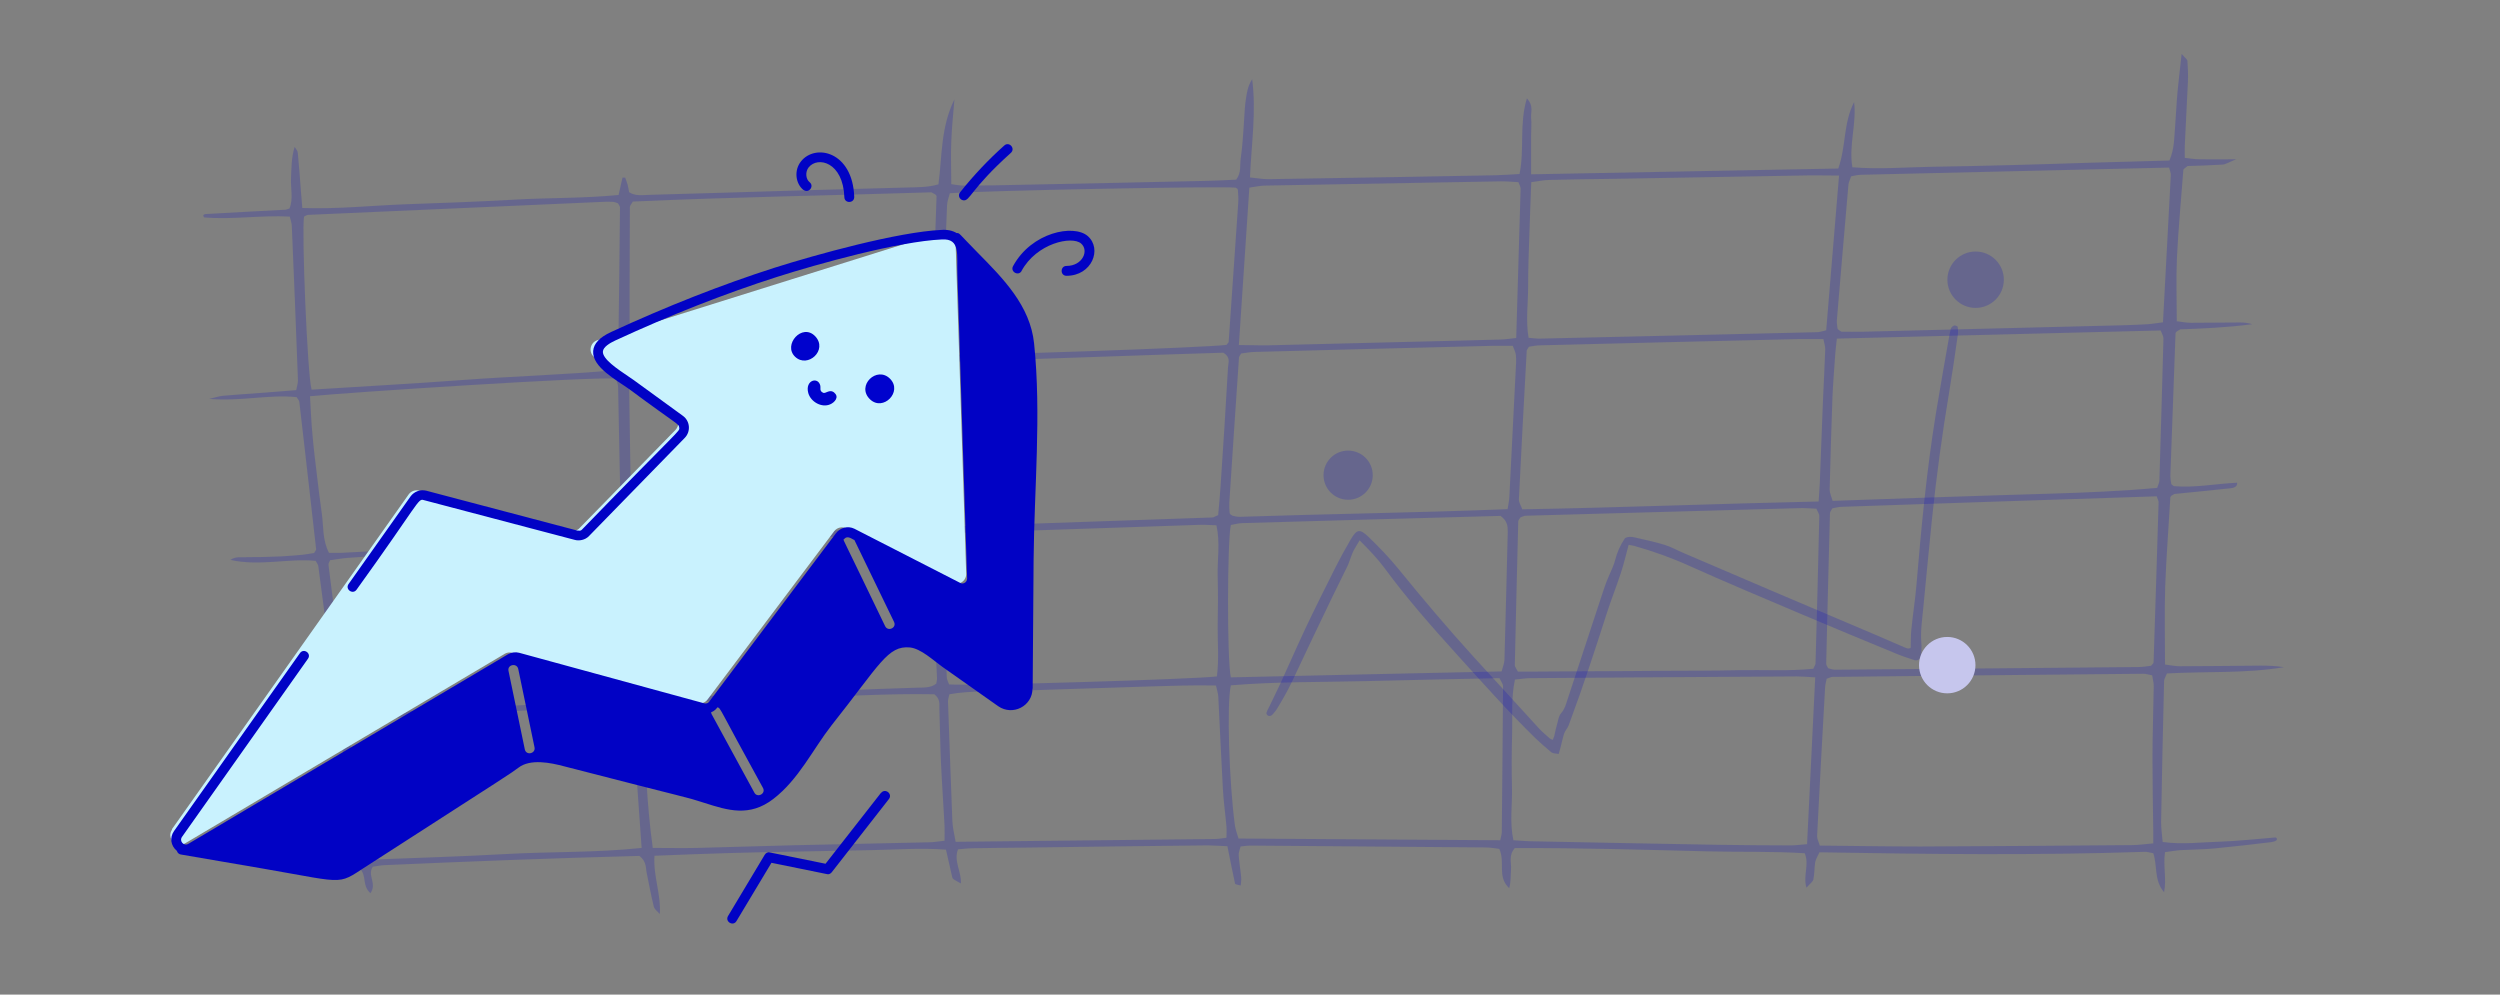 <svg width="651" height="259" viewBox="0 0 651 259" fill="none" xmlns="http://www.w3.org/2000/svg">
<rect x="0" y="0" width="651" height="259" fill="#808080" stroke="none"/>
<g clip-path="url(#clip0_810_35841)">
<path opacity="0.2" d="M398.701 45.391C425.975 44.861 452.187 44.372 478.685 43.882C480.767 38.01 479.95 32.137 482.808 26.59C483.502 32.218 481.379 37.765 482.359 43.556C489.3 44.127 496.078 43.556 502.774 43.434C509.796 43.311 516.86 43.189 523.882 42.985C530.701 42.822 537.478 42.577 544.297 42.373C551.074 42.169 557.852 42.006 564.915 41.802C566.303 38.581 566.14 35.563 566.426 32.545C566.671 29.608 566.752 26.713 567.038 23.776C567.324 20.759 567.691 17.781 568.1 14.029C568.957 15.049 569.57 15.457 569.61 15.864C569.733 17.659 569.814 19.494 569.733 21.289C569.488 26.835 569.161 32.422 568.916 37.969C568.875 38.948 568.916 39.886 568.916 41.109C570.182 41.231 571.448 41.476 572.713 41.476C575.408 41.517 578.103 41.476 582.308 41.476C580.307 42.292 579.532 42.822 578.715 42.863C575.571 43.067 572.428 43.148 569.651 43.23C569.161 43.638 568.998 43.719 568.875 43.842C568.753 43.964 568.549 44.086 568.549 44.209C567.977 51.835 567.242 59.502 566.875 67.129C566.63 72.553 566.834 77.977 566.834 83.646C567.936 83.768 569.202 84.053 570.427 84.053C574.755 84.053 579.042 83.972 583.37 83.972C584.39 83.972 585.452 84.094 586.473 84.421C580.062 85.277 573.612 85.562 567.732 85.766C567.038 86.215 566.834 86.297 566.711 86.419C566.589 86.541 566.548 86.664 566.507 86.827C566.058 99.184 565.609 111.582 565.16 123.939C565.16 124.632 565.282 125.326 565.405 126.019C565.405 126.141 565.65 126.264 566.058 126.59C571.366 127.079 576.878 125.978 582.553 125.693C582.635 127.202 580.879 127.12 579.858 127.243C575.204 127.773 570.509 128.181 566.222 128.629C565.732 128.915 565.527 128.996 565.405 129.119C565.282 129.241 565.201 129.363 565.16 129.486C564.711 137.275 564.098 145.024 563.813 152.813C563.608 159.461 563.772 166.149 563.772 173.042C565.078 173.205 566.344 173.49 567.61 173.49C574.632 173.49 581.696 173.368 588.718 173.327C590.719 173.327 592.719 173.409 594.72 173.735C584.84 175.407 574.632 174.795 564.262 175.366C563.976 176.141 563.527 176.794 563.527 177.406C563.241 189.64 562.955 201.875 562.751 214.11C562.751 215.741 562.996 217.414 563.159 219.249C568.385 219.983 573.326 219.29 578.184 219.167C582.88 219.004 587.575 218.474 592.597 218.066C593.414 218.637 592.597 219.126 591.454 219.29C586.554 219.901 581.655 220.432 576.755 220.921C573.857 221.206 570.876 221.206 567.936 221.37C566.63 221.451 565.364 221.696 563.772 221.9C563.241 225.448 564.221 228.914 563.527 232.34C560.832 229.159 561.853 225.529 560.71 222.185C559.771 222.022 559.117 221.777 558.505 221.818C530.374 222.756 502.202 222.43 473.785 221.94C473.336 222.919 472.846 223.694 472.683 224.469C472.438 225.978 472.519 227.528 472.193 229.037C472.07 229.608 471.254 230.179 470.396 231.157C469.457 227.895 471.213 225.122 469.947 222.185C461.455 221.655 453.085 221.9 444.756 221.696C436.345 221.492 427.975 221.247 419.564 221.084C411.195 220.921 402.825 220.799 394.455 220.839C392.781 222.756 393.597 224.591 393.475 226.345C393.352 227.976 393.475 229.648 392.985 231.28C389.759 228.18 392.046 224.591 390.413 221.043C389.351 220.921 388.085 220.676 386.82 220.676C366.364 220.513 345.95 220.35 325.495 220.187C324.842 220.187 324.188 220.309 323.045 220.432C322.882 221.166 322.514 221.94 322.555 222.675C322.678 224.632 323.045 226.549 323.208 228.507C323.29 229.159 323.127 229.812 323.086 230.586C322.351 230.383 321.657 230.301 321.616 230.138C320.922 226.998 320.31 223.816 319.615 220.35C317.452 220.268 315.451 220.105 313.491 220.146C297.813 220.309 282.135 220.513 266.497 220.717C262.169 220.758 257.882 220.799 253.554 220.88C252.248 220.88 250.941 221.043 249.472 221.166C248.247 224.224 250.451 227.079 250.206 230.056C248.083 228.874 248.083 228.874 247.961 228.425C247.43 226.1 246.899 223.776 246.328 221.247C239.713 220.758 233.426 221.247 227.138 221.37C220.769 221.492 214.44 221.614 208.071 221.737C201.947 221.859 195.822 221.94 189.698 222.144C183.41 222.308 177.082 222.593 170.427 222.838C170.059 228.099 172.183 232.952 171.815 238.009C171.284 237.397 170.427 236.785 170.264 236.133C169.529 233.237 169.039 230.342 168.426 227.446C168.1 225.978 168.426 224.387 166.507 222.878C144.46 223.449 122.29 224.306 100.12 225.285C99.058 225.325 97.997 225.57 97.098 225.692C95.506 227.895 98.282 230.097 96.445 232.585C94.118 230.423 95.669 228.099 93.587 226.06C92.648 225.978 91.341 225.815 90.076 225.774C87.585 225.733 85.095 225.815 82.604 225.733C82.032 225.733 81.502 225.122 80.563 224.551C85.095 223.816 89.341 224.999 93.016 223.816C93.26 223.449 93.546 223.164 93.505 222.919C91.791 211.704 90.035 200.489 88.279 189.273C88.198 188.866 87.83 188.498 87.463 187.887C83.666 188.05 79.909 188.295 76.112 188.417C72.356 188.499 68.518 189.396 64.639 188.417C66.558 187.601 66.558 187.601 69.906 187.52C71.948 187.438 73.948 187.234 75.99 187.112C77.786 186.99 79.624 186.908 81.42 186.745C83.421 186.582 85.38 186.419 86.973 186.296C87.422 185.888 87.544 185.807 87.667 185.684C87.749 185.562 87.912 185.399 87.871 185.277C86.238 172.675 84.564 160.073 82.89 147.43C82.849 147.022 82.522 146.655 82.196 146.044C75.051 145.35 67.661 147.512 59.985 145.799C61.455 144.82 62.802 145.187 63.945 145.105C65.089 145.024 66.232 145.105 67.334 145.065C68.681 145.065 70.07 144.983 71.417 144.942C72.56 144.942 73.704 144.861 74.806 144.779C76.153 144.698 77.501 144.575 78.848 144.453C79.909 144.331 80.971 144.127 81.788 144.004C82.073 143.515 82.359 143.229 82.318 142.985C80.889 130.22 79.419 117.455 77.95 104.69C77.909 104.282 77.541 103.915 77.256 103.425C70.029 102.651 62.925 104.567 54.473 103.874C56.351 103.425 57.168 103.14 58.066 103.058C61.659 102.732 65.293 102.528 68.886 102.243C71.58 102.039 74.234 101.794 77.133 101.59C77.296 100.611 77.623 99.796 77.582 98.98C77.092 85.644 76.561 72.267 75.99 58.931C75.99 58.116 75.663 57.341 75.459 56.403C67.824 55.995 60.393 57.259 53.126 56.607C53.003 56.24 52.881 56.158 52.922 56.077C53.003 55.954 53.207 55.791 53.371 55.75C60.352 55.342 67.375 54.975 74.357 54.608C74.561 54.608 74.724 54.486 75.377 54.282C76.439 51.754 75.622 48.98 75.786 46.248C75.908 43.638 75.867 40.987 76.725 38.254C77.011 38.744 77.501 39.233 77.541 39.763C77.868 43.108 78.113 46.411 78.358 49.755C78.48 51.142 78.603 52.488 78.725 54.16C87.993 54.486 96.935 53.507 105.877 53.181C115.186 52.855 124.495 52.528 133.722 51.998C142.745 51.468 151.85 51.672 161.077 50.775C161.445 49.143 161.771 47.675 162.098 46.248C162.343 46.248 162.547 46.248 162.792 46.248C162.996 46.859 163.282 47.512 163.445 48.124C163.609 48.817 163.731 49.47 163.813 50.041C165.487 51.142 167.406 50.775 169.161 50.734C182.553 50.367 195.945 49.959 209.337 49.551C218.401 49.306 227.506 49.062 236.57 48.817C239.019 48.736 241.551 48.817 244.368 48.001C245.348 40.66 244.94 33.116 248.532 25.897C248.247 29.568 247.838 33.197 247.716 36.868C247.553 40.457 247.716 44.086 247.716 47.961C248.737 48.083 250.002 48.368 251.268 48.328C256.045 48.328 260.822 48.246 265.558 48.124C281.685 47.797 297.813 47.471 313.899 47.104C316.594 47.063 319.289 46.9 321.902 46.778C323.331 44.861 322.8 43.026 323.086 41.231C323.331 39.559 323.494 37.887 323.617 36.256C323.78 34.462 323.862 32.626 323.984 30.832C324.107 29.16 324.147 27.488 324.433 25.816C324.678 24.062 324.964 22.308 326.066 20.636C327.169 29.119 325.862 37.52 325.495 46.207C327.25 46.37 328.72 46.656 330.19 46.656C341.786 46.492 353.34 46.289 364.935 46.085C373.101 45.922 381.267 45.799 389.474 45.636C391.474 45.595 393.434 45.432 395.68 45.31C397.027 38.825 395.557 32.422 397.599 25.612C399.436 27.61 398.578 29.201 398.701 30.669C398.864 32.178 398.701 33.727 398.701 35.277C398.701 36.949 398.701 38.621 398.701 40.294C398.701 41.802 398.701 43.311 398.701 45.432V45.391ZM475.663 176.753C475.541 177.406 475.296 178.221 475.255 178.996C474.52 191.924 473.826 204.812 473.173 217.74C473.173 218.515 473.622 219.29 473.867 220.187C482.808 220.268 491.423 220.432 500.038 220.432C518.411 220.35 536.784 220.228 555.157 220.064C556.913 220.064 558.627 219.779 560.71 219.616C560.71 218.433 560.71 217.454 560.71 216.516C560.628 210.113 560.506 203.751 560.506 197.348C560.506 191.109 560.751 184.828 560.832 178.588C560.832 177.65 560.546 176.753 560.424 175.856C559.403 175.652 558.75 175.448 558.137 175.448C531.15 175.693 504.162 175.978 477.174 176.264C476.766 176.264 476.398 176.508 475.663 176.753ZM561.608 129.241C534.008 130.138 506.816 131.035 479.664 131.973C478.807 131.973 477.95 132.218 477.133 132.381C476.888 132.871 476.521 133.278 476.521 133.646C476.153 146.696 475.867 159.787 475.541 172.838C475.541 173.205 475.867 173.613 476.072 174.021C476.766 174.184 477.378 174.428 477.99 174.388C504.325 174.184 530.66 173.939 556.994 173.694C558.097 173.694 559.158 173.45 560.138 173.368C560.465 172.96 560.791 172.716 560.791 172.471C561.24 158.564 561.69 144.698 562.098 130.791C562.098 130.383 561.853 130.016 561.608 129.241ZM81.094 101.468C94.526 100.611 107.591 99.918 120.616 98.939C133.844 97.96 147.155 97.593 160.424 96.37C160.669 95.554 160.955 95.024 160.955 94.494C161.159 81.036 161.322 67.536 161.445 54.037C161.445 53.67 161.077 53.262 160.914 52.936C160.383 52.773 160.016 52.569 159.607 52.569C158.709 52.528 157.811 52.488 156.913 52.569C131.354 53.711 105.795 54.812 80.195 55.954C79.991 55.954 79.828 56.077 79.624 56.158C79.46 56.24 79.297 56.362 79.174 56.403C78.521 60.073 80.032 97.593 81.134 101.427L81.094 101.468ZM478.317 88.173C478.154 89.845 477.99 90.946 477.909 92.047C477.664 95.799 477.337 99.551 477.174 103.303C476.888 111.378 476.643 119.412 476.439 127.487C476.439 128.385 476.888 129.282 477.215 130.424C486.891 130.097 496.2 129.771 505.468 129.445C514.981 129.119 524.494 128.833 534.008 128.548C543.235 128.262 552.462 127.895 561.73 127.039C561.975 126.264 562.261 125.734 562.302 125.203C562.669 112.846 563.037 100.489 563.364 88.132C563.364 87.479 562.914 86.827 562.629 86.052C534.538 86.745 506.734 87.479 478.317 88.173ZM564.833 43.638C537.927 44.249 511.266 44.902 484.605 45.514C483.747 45.514 482.931 45.758 482.033 45.922C481.788 46.696 481.42 47.39 481.338 48.042C480.318 59.828 479.297 71.615 478.317 83.401C478.276 84.094 478.399 84.788 478.48 85.481C478.48 85.603 478.603 85.726 478.725 85.848C478.848 85.97 479.011 86.052 479.501 86.378C481.175 86.378 483.217 86.419 485.217 86.378C507.632 85.807 530.047 85.277 552.503 84.706C554.749 84.665 557.035 84.543 559.281 84.421C560.546 84.339 561.812 84.094 563.241 83.931C563.935 71.003 564.629 58.238 565.282 45.514C565.282 44.983 565.038 44.453 564.833 43.678V43.638ZM164.67 96.329C173.693 95.881 182.267 95.432 190.841 95.065C206.438 94.412 222.075 93.801 237.672 93.107C239.183 93.026 240.612 92.74 242.163 92.536C242.326 91.639 242.49 90.946 242.531 90.252C242.98 77.202 243.429 64.151 243.878 51.142C243.878 51.019 243.796 50.856 243.674 50.734C243.551 50.612 243.347 50.53 242.531 50.081C217.013 50.897 190.841 51.305 164.793 52.488C164.425 53.14 164.017 53.548 164.017 53.915C163.935 67.536 163.935 81.117 163.935 94.739C163.935 95.106 164.303 95.513 164.711 96.288L164.67 96.329ZM472.724 176.386C470.519 176.264 469.212 176.141 467.906 176.141C444.797 176.264 421.647 176.427 398.538 176.59C397.272 176.59 395.965 176.835 394.496 176.957C393.475 181.688 393.883 186.296 393.761 190.823C393.638 195.554 393.597 200.244 393.72 204.975C393.842 209.502 393.067 214.069 394.087 218.8C396.17 218.923 397.925 219.086 399.681 219.086C415.522 219.412 431.405 219.697 447.246 219.983C453.575 220.105 459.944 220.105 466.273 220.146C467.538 220.146 468.845 219.942 470.56 219.82C471.254 205.342 471.948 191.109 472.683 176.345L472.724 176.386ZM241.714 94.779C239.673 94.779 238.08 94.739 236.529 94.779C228.608 95.065 220.687 95.391 212.766 95.717C198.313 96.329 183.819 96.982 169.365 97.634C167.61 97.716 165.936 98.042 164.221 98.246C164.017 99.062 163.772 99.592 163.813 100.122C164.017 112.765 164.18 125.367 164.466 138.009C164.466 138.662 164.997 139.274 165.283 139.845C172.142 140.048 236.978 137.52 241.428 136.908C241.632 136.663 242 136.419 242 136.215C242.163 122.879 242.286 109.584 242.367 96.248C242.367 95.881 242.041 95.473 241.714 94.739V94.779ZM473.581 130.505C473.703 128.629 473.785 127.243 473.867 125.897C474.153 118.801 474.398 111.704 474.683 104.649C474.887 100.081 475.132 95.473 475.296 90.905C475.296 90.13 475.01 89.314 474.806 88.295C472.438 88.295 470.437 88.295 468.437 88.295C445.981 88.825 423.525 89.355 401.069 89.926C400.007 89.926 398.946 90.171 398.129 90.293C397.843 90.823 397.599 91.068 397.558 91.313C396.864 104.241 396.129 117.169 395.516 130.097C395.516 130.872 396.047 131.647 396.414 132.626C422.055 132.177 447.369 131.158 473.581 130.587V130.505ZM80.726 103.181C80.93 106.688 81.053 109.991 81.379 113.295C81.665 116.761 82.114 120.228 82.522 123.694C82.931 126.998 83.298 130.342 83.788 133.646C84.278 137.03 83.911 140.538 85.666 143.964C86.973 143.964 87.871 143.964 88.728 143.964C104.774 143.148 120.779 142.291 136.825 141.476C143.153 141.15 149.482 140.946 155.81 140.619C157.77 140.538 159.893 140.619 161.526 139.6C161.567 139.029 161.69 138.458 161.69 137.928C161.445 125.57 161.2 113.213 160.955 100.856C160.955 100.081 160.587 99.306 160.424 98.613C155.116 97.96 89.79 102.243 80.767 103.181H80.726ZM395.271 174.877C401.396 174.918 407.683 174.795 413.971 174.795C420.544 174.795 427.118 174.714 433.691 174.673C440.06 174.632 446.389 174.673 452.758 174.51C459.25 174.388 465.783 174.795 472.193 174.143C472.438 173.49 472.764 173.123 472.764 172.716C473.132 159.95 473.458 147.145 473.744 134.38C473.744 133.768 473.254 133.115 472.969 132.463C471.539 132.422 470.437 132.3 469.294 132.3C445.287 132.952 421.279 133.646 397.272 134.298C396.864 134.298 396.496 134.543 395.965 134.706C395.761 135.032 395.353 135.399 395.353 135.766C395.026 148.246 394.74 160.766 394.455 173.246C394.455 173.613 394.822 174.021 395.23 174.836L395.271 174.877ZM478.848 45.718C475.704 45.718 473.254 45.636 470.805 45.677C453.779 45.962 436.794 46.289 419.769 46.574C414.338 46.656 408.867 46.696 403.437 46.859C401.967 46.859 400.497 47.227 398.742 47.431C398.578 52.08 398.374 56.525 398.252 60.93C398.088 65.497 397.925 70.106 397.925 74.674C397.925 79.078 397.272 83.483 398.048 87.969C399.354 88.05 400.212 88.213 401.069 88.173C425.117 87.642 449.124 87.072 473.173 86.501C473.826 86.501 474.438 86.256 475.541 86.011C476.643 72.797 477.745 59.502 478.889 45.677L478.848 45.718ZM319.411 89.763C319.575 89.518 319.901 89.274 319.942 89.029C320.799 76.957 321.616 64.886 322.433 52.855C322.514 51.754 322.433 50.652 322.351 49.551C322.351 49.429 322.31 49.266 322.188 49.143C322.065 49.021 321.861 48.939 321.698 48.858C316.839 48.45 255.718 49.633 247.348 50.326C247.103 51.305 246.654 52.365 246.614 53.426C246.124 65.62 245.674 77.855 245.307 90.049C245.307 90.823 245.715 91.598 245.96 92.332C252.697 92.659 314.634 90.497 319.37 89.804L319.411 89.763ZM244.899 136.704C246.205 136.949 246.654 137.153 247.063 137.112C269.968 136.337 292.832 135.522 315.737 134.747C315.941 134.747 316.145 134.624 316.308 134.543C316.512 134.461 316.676 134.38 317.207 134.135C317.411 131.81 317.656 129.323 317.819 126.835C318.513 116.394 319.207 105.995 319.779 95.554C319.86 94.372 320.514 93.026 318.554 91.843C313.573 92.006 308.347 92.169 303.161 92.332C285.238 92.944 267.355 93.556 249.431 94.168C248.165 94.209 246.899 94.535 245.266 94.779C244.858 108.809 244.776 122.675 244.899 136.663V136.704ZM392.577 132.585C392.781 131.239 392.985 130.424 393.026 129.567C393.597 118.433 394.128 107.341 394.7 96.207C394.781 94.943 394.863 93.719 394.74 92.455C394.659 91.68 394.21 90.905 393.924 90.049C392.005 90.049 390.413 90.049 388.82 90.049C368.161 90.579 347.502 91.068 326.883 91.639C325.576 91.639 324.311 91.925 323.208 92.047C322.923 92.536 322.678 92.781 322.637 93.067C321.779 105.709 320.922 118.352 320.105 130.995C320.065 131.81 320.146 132.667 320.187 133.482C320.187 133.605 320.269 133.768 320.35 133.89C320.473 134.013 320.636 134.094 320.963 134.298C321.412 134.38 322.065 134.584 322.678 134.584C345.787 133.809 368.937 133.523 392.577 132.585ZM167.079 181.647C170.059 181.647 172.06 181.729 174.061 181.647C189.004 181.035 203.947 180.383 218.891 179.771C225.464 179.485 232.038 179.322 238.611 179.078C240.326 178.996 242.286 179.241 243.796 178.017C243.837 177.609 244.041 177.079 244 176.549C243.429 164.6 242.816 152.65 242.163 140.701C242.163 140.212 241.632 139.722 241.224 139.029C228.363 139.437 215.665 139.763 203.008 140.334C190.392 140.905 177.735 140.946 164.915 142.047C164.793 142.944 164.588 143.597 164.629 144.249C165.446 156.606 166.262 168.923 167.12 181.647H167.079ZM85.993 145.799C85.789 146.329 85.462 146.737 85.544 147.145C87.095 159.461 88.647 171.778 90.239 184.094C90.321 184.624 90.688 185.154 90.974 185.766C91.954 185.848 92.852 185.97 93.71 185.929C116.288 184.706 138.825 183.482 161.404 182.218C162.261 182.177 163.078 181.892 163.853 181.729C164.425 178.547 162.996 152.283 161.853 143.8C161.771 143.27 161.445 142.781 161.24 142.291C154.708 142.047 107.591 144.004 90.566 145.269C89.014 145.391 87.504 145.676 85.993 145.88V145.799ZM322.637 89.845C325.699 89.845 327.904 89.967 330.108 89.926C341.663 89.641 353.218 89.355 364.772 89.07C373.387 88.866 382.002 88.662 390.576 88.417C391.842 88.417 393.148 88.173 394.822 88.01C395.23 74.918 395.598 62.031 395.965 49.143C395.965 48.613 395.639 48.083 395.394 47.431C393.679 47.349 392.127 47.186 390.617 47.227C370.202 47.594 349.829 47.961 329.414 48.328C328.149 48.328 326.883 48.654 325.331 48.858C324.433 62.439 323.535 75.897 322.596 89.926L322.637 89.845ZM169.896 220.799C174.306 220.799 177.939 220.88 181.492 220.799C189.861 220.595 198.231 220.309 206.642 220.105C218.401 219.82 230.2 219.616 242 219.33C243.266 219.33 244.572 219.045 245.96 218.923C245.96 217.495 246.001 216.231 245.96 215.007C245.674 209.461 245.266 203.914 245.021 198.368C244.817 193.8 244.776 189.192 244.613 184.624C244.572 183.401 244.94 182.096 243.306 180.791C230.894 180.546 218.278 181.402 205.662 181.851C193.087 182.299 180.43 182.585 167.651 183.686C167.528 184.706 167.324 185.521 167.365 186.337C168.1 197.715 168.345 209.094 169.978 220.758L169.896 220.799ZM320.514 176.386C344.154 175.856 367.467 175.326 391.025 174.836C391.311 173.694 391.719 172.756 391.76 171.818C392.087 160.685 392.332 149.592 392.617 138.458C392.617 137.071 392.577 135.685 390.739 134.339C368.528 134.951 346.073 135.562 323.658 136.215C322.555 136.215 321.494 136.541 320.514 136.704C319.575 140.864 319.493 171.981 320.514 176.386ZM390.658 218.8C390.862 217.781 391.066 217.25 391.066 216.679C391.188 204.037 391.311 191.353 391.393 178.711C391.393 178.099 390.862 177.446 390.453 176.59C378.654 176.835 367.099 177.079 355.545 177.365C343.827 177.65 332.068 177.487 320.514 178.466C319.411 183.319 320.065 203.751 321.575 214.967C321.739 216.027 322.147 217.128 322.514 218.352C345.256 218.515 367.671 218.637 390.617 218.8H390.658ZM245.062 139.355C244.45 151.631 246.409 163.947 246.532 176.304C246.532 176.957 246.94 177.609 247.144 178.221C252.37 178.629 311.164 176.875 316.88 176.141C317.452 171.818 317.043 167.414 317.084 163.009C317.166 158.727 317.207 154.404 317.084 150.122C316.962 145.717 317.778 141.313 316.757 136.786C315.124 136.745 313.777 136.623 312.47 136.663C290.749 137.398 269.029 138.132 247.308 138.866C246.654 138.866 246.042 139.151 245.062 139.396V139.355ZM248.818 219.208C271.927 218.963 294.179 218.719 316.39 218.474C317.247 218.474 318.105 218.311 319.37 218.148C319.37 217.087 319.452 216.149 319.37 215.252C319.085 211.908 318.595 208.604 318.431 205.26C317.982 197.348 317.656 189.396 317.247 181.484C317.207 180.546 316.88 179.649 316.635 178.507C310.633 178.384 304.999 178.588 299.364 178.751C293.485 178.915 287.565 179.118 281.685 179.322C276.01 179.526 270.335 179.649 264.701 179.934C258.903 180.22 252.983 179.73 247.226 180.791C247.063 181.565 246.858 182.096 246.858 182.626C247.226 193.066 247.593 203.466 248.002 213.906C248.083 215.538 248.492 217.21 248.859 219.249L248.818 219.208ZM96.282 223.857C108.694 223.368 120.248 223.042 131.762 222.389C143.439 221.737 155.239 222.063 167.079 220.799C166.222 208.89 165.405 197.267 164.588 185.603C164.588 185.073 164.221 184.543 164.058 184.094C156.79 183.727 99.099 186.826 91.137 187.968C90.484 192.618 91.954 197.267 92.525 201.916C93.424 209.094 94.281 216.272 96.282 223.776V223.857Z" fill="#0202C5"/>
<path opacity="0.2" d="M353.952 140.62C356.484 143.148 358.689 145.432 360.526 147.92C366.242 155.709 372.693 163.05 379.307 170.35C386.003 177.732 392.617 185.195 399.844 192.251C401.11 193.474 402.457 194.616 403.804 195.758C404.294 196.166 404.335 196.125 405.887 196.329C406.254 194.983 406.662 193.637 406.948 192.251C407.152 191.435 407.357 190.66 407.887 189.926C408.377 189.274 408.622 188.54 408.867 187.805C412.338 178.507 415.359 169.168 418.38 159.788C419.483 156.321 420.871 152.854 422.014 149.388C422.831 146.941 423.402 144.453 424.096 141.884C424.464 141.965 424.995 142.006 425.485 142.129C430.506 143.556 435.324 145.269 439.897 147.349C449.329 151.59 458.964 155.628 468.559 159.706C476.929 163.254 485.299 166.721 493.71 170.187C495.261 170.84 496.894 171.37 498.527 171.9C499.262 172.145 500.038 171.655 500.201 171.003C500.283 170.636 500.324 170.269 500.324 169.902C500.324 169.086 500.405 168.311 500.324 167.536C500.038 164.396 500.569 161.174 500.855 157.952C501.589 150.448 502.284 142.944 503.059 135.44C504.203 124.306 505.713 113.132 507.591 101.957C508.408 97.064 509.102 92.17 509.796 87.316C509.919 86.582 509.878 85.889 509.796 85.155C509.796 84.951 509.306 84.747 509.02 84.747C508.735 84.747 508.367 85.033 508.163 85.277C508 85.44 507.959 85.685 507.918 85.93C507.795 86.378 507.714 86.786 507.632 87.235C506.448 94.005 505.223 100.816 504.121 107.585C501.671 122.634 500.283 137.602 499.017 152.61C498.691 156.403 498.078 160.195 497.711 163.988C497.547 165.579 497.588 167.169 497.547 168.678C496.976 169.045 496.568 168.801 496.2 168.678C493.954 167.74 491.75 166.761 489.504 165.783C480.154 161.827 470.805 157.83 461.455 153.874C453.738 150.571 446.021 147.267 438.305 143.964C436.672 143.271 435.202 142.414 433.487 141.884C430.956 141.109 428.261 140.538 425.607 139.926C424.831 139.763 423.974 139.682 423.157 140.13C421.892 141.965 421.075 143.882 420.585 145.84C420.258 147.145 419.646 148.409 419.074 149.714C418.135 151.794 417.482 153.874 416.788 155.995C413.889 164.763 411.031 173.531 408.132 182.3C407.765 183.442 407.479 184.584 406.54 185.685C405.968 186.337 405.805 187.234 405.601 188.05C405.233 189.274 404.988 190.538 404.703 191.761C404.621 192.006 404.498 192.292 404.335 192.659C403.968 192.495 403.723 192.414 403.559 192.292C402.661 191.476 401.681 190.66 400.865 189.804C395.19 183.605 389.514 177.406 383.839 171.166C377.021 163.662 370.529 155.995 364.2 148.205C361.832 145.269 359.138 142.496 356.361 139.804C353.993 137.52 353.258 137.887 351.666 140.579C350.237 143.026 348.89 145.473 347.665 147.92C345.011 153.222 342.357 158.523 339.826 163.866C337.621 168.556 335.579 173.287 333.415 177.977C332.517 179.975 331.497 181.933 330.557 183.931C330.272 184.502 329.945 185.073 329.782 185.644C329.7 185.848 329.945 186.174 330.149 186.337C330.557 186.582 331.047 186.419 331.374 186.052C331.823 185.562 332.272 185.032 332.599 184.461C334.028 182.096 335.375 179.771 336.518 177.324C339.948 169.983 343.459 162.683 346.971 155.383C348.277 152.691 349.625 150 350.931 147.308C351.299 146.533 351.503 145.717 351.829 144.943C352.033 144.453 352.197 143.923 352.442 143.434C352.891 142.618 353.381 141.802 354.075 140.66L353.952 140.62Z" fill="#0202C5"/>
<path opacity="0.2" d="M351.054 130.138C354.594 130.138 357.464 127.272 357.464 123.735C357.464 120.199 354.594 117.333 351.054 117.333C347.513 117.333 344.644 120.199 344.644 123.735C344.644 127.272 347.513 130.138 351.054 130.138Z" fill="#0202C5"/>
<path opacity="0.2" d="M514.451 80.179C518.51 80.179 521.8 76.892 521.8 72.838C521.8 68.784 518.51 65.497 514.451 65.497C510.392 65.497 507.102 68.784 507.102 72.838C507.102 76.892 510.392 80.179 514.451 80.179Z" fill="#0202C5"/>
<path d="M507.061 180.546C511.119 180.546 514.41 177.259 514.41 173.205C514.41 169.15 511.119 165.864 507.061 165.864C503.002 165.864 499.711 169.15 499.711 173.205C499.711 177.259 503.002 180.546 507.061 180.546Z" fill="#C6C6ED"/>
<path d="M44.756 215.945L106.408 128.751C107.02 127.895 108.122 127.487 109.143 127.773L148.502 138.172C149.4 138.417 150.339 138.172 150.952 137.479L175.898 111.949C176.96 110.848 176.837 109.053 175.572 108.115L154.831 93.066C153.157 91.843 153.565 89.233 155.565 88.58L245.511 60.399C247.104 59.91 248.737 61.052 248.818 62.724L251.595 149.388C251.677 151.304 249.635 152.609 247.92 151.712L220.402 137.601C219.299 137.03 217.952 137.357 217.217 138.335L184.227 182.177C183.615 182.993 182.553 183.36 181.533 183.115L133.355 169.983C132.701 169.82 131.966 169.901 131.395 170.268L48.186 219.616C45.818 221.002 43.245 218.188 44.838 215.986L44.756 215.945Z" fill="#C9F2FE"/>
<path d="M268.906 179.363L269.151 145.676C269.315 127.324 271.193 107.789 269.274 89.396C268.253 79.649 261.312 72.594 254.616 65.823C249.431 60.562 249.962 60.685 249.104 60.685C248.084 60.073 246.736 59.747 245.144 59.869C233.753 60.399 212.44 66.313 201.62 69.739C187.902 74.143 173.612 79.771 159.118 86.46C156.137 87.846 154.627 89.437 154.463 91.394C154.137 95.595 160.588 98.98 163.976 101.427C176.633 110.807 176.797 110.318 176.878 111.378C176.96 112.438 177.572 111.052 151.564 137.887C151.074 138.417 150.748 138.091 150.38 138.172L110.98 127.773C109.47 127.406 107.837 127.977 106.898 129.282L90.77 152.079C89.79 153.466 91.873 154.934 92.853 153.547C109.143 130.954 108.817 129.73 110.327 130.22L149.645 140.579C150.748 140.905 152.381 140.66 153.402 139.559L178.307 114.029C179.94 112.357 179.695 109.624 177.817 108.278C164.67 98.776 166.099 99.673 163.486 97.92C160.832 96.125 156.831 93.474 156.995 91.517C157.076 90.375 158.75 89.355 160.138 88.703C174.51 82.055 188.719 76.468 202.355 72.104C212.93 68.719 234.12 62.846 245.226 62.357C250.207 62.031 249.104 66.435 249.309 71.451C250.125 97.757 251.391 137.479 251.84 150.652C251.84 151.59 250.86 152.242 250.043 151.794L222.484 137.683C220.81 136.867 218.85 137.357 217.707 138.825L184.677 182.707C184.391 183.115 183.901 183.278 183.411 183.156L135.192 169.983C134.212 169.738 133.191 169.861 132.252 170.391L49.043 219.738C47.9 220.431 46.593 219.045 47.41 217.903L80.195 171.533C81.175 170.146 79.093 168.678 78.113 170.065L45.328 216.394C44.103 218.107 44.47 220.268 46.063 221.573C46.185 222.063 46.593 222.43 47.083 222.511L68.478 226.182C91.832 230.219 87.259 230.627 97.262 224.387C133.477 201.06 132.497 201.753 134.988 199.918C138.091 197.511 143.399 198.613 146.91 199.551C181.492 208.482 178.021 207.34 183.492 209.094C189.494 211.011 195.17 212.805 201.335 208.074C207.99 202.976 211.624 195.187 216.482 188.947C229.139 173.001 231.14 168.066 236.937 168.596C239.795 168.882 243.062 171.981 245.348 173.613L259.924 183.89C263.68 186.5 268.866 183.89 268.866 179.281L268.906 179.363ZM186.84 184.175C187.78 184.502 187.045 184.094 198.681 205.179C199.497 206.688 197.211 207.87 196.435 206.402L185.33 186.011C185.248 185.848 185.207 185.684 185.166 185.48C186.31 185.032 186.555 184.461 186.84 184.175ZM219.789 140.415C220.688 139.233 221.994 140.497 222.484 140.619L232.814 161.949C233.549 163.499 231.221 164.559 230.486 163.05C219.136 139.437 219.748 141.027 219.667 140.497L219.748 140.375L219.789 140.415ZM136.662 195.146L132.416 174.714C132.048 173.042 134.58 172.552 134.947 174.184L139.193 194.616C139.52 196.247 137.029 196.818 136.662 195.146Z" fill="#0102C5"/>
<path d="M229.384 206.484L214.971 224.918L200.477 221.981C199.946 221.818 199.416 222.104 199.13 222.593L189.576 238.539C188.718 240.007 190.923 241.312 191.781 239.844L200.885 224.673L215.298 227.609C215.747 227.772 216.278 227.528 216.564 227.161L231.466 208.074C232.528 206.728 230.486 205.138 229.425 206.484H229.384Z" fill="#0102C5"/>
<path d="M209.214 49.429C210.562 50.489 212.154 48.491 210.807 47.43C209.786 46.615 209.663 44.739 210.562 43.597C212.93 40.62 219.544 42.169 219.871 51.346C219.912 53.058 222.484 52.977 222.443 51.264C222.035 39.396 212.277 37.316 208.561 42.047C206.765 44.29 207.091 47.757 209.214 49.469V49.429Z" fill="#0102C5"/>
<path d="M250.819 52.161C252.616 52.447 252.534 49.429 263.231 39.804C264.497 38.662 262.782 36.745 261.516 37.887C257.352 41.598 253.473 45.717 250.002 50.081C249.39 50.856 249.839 51.998 250.819 52.161Z" fill="#0102C5"/>
<path d="M266.007 70.555C269.927 63.336 279.113 61.337 281.522 63.417C283.645 65.253 281.89 69.249 277.725 69.249C276.051 69.249 276.01 71.819 277.725 71.819C284.339 71.819 287.075 64.804 283.237 61.46C279.603 58.32 268.62 60.44 263.803 69.29C262.986 70.799 265.272 72.023 266.048 70.514L266.007 70.555Z" fill="#0102C5"/>
<path d="M231.793 98.653C235.1 102.039 229.955 107.218 226.567 103.996C222.851 100.448 228.363 95.146 231.793 98.653Z" fill="#0002CD"/>
<path d="M212.277 87.561C215.665 91.15 210.317 96.003 207.05 92.903C203.784 89.804 208.888 84.013 212.277 87.561Z" fill="#0002CD"/>
<path d="M217.258 102.283C218.564 103.344 217.421 104.771 216.155 105.301C213.95 106.239 211.133 104.649 210.48 102.365C209.541 98.98 213.093 97.96 213.624 100.489C213.746 101.101 213.338 101.753 214.277 102.243C214.971 102.691 215.951 101.182 217.258 102.243V102.283Z" fill="#0002CD"/>
</g>
<defs>
<clipPath id="clip0_810_35841">
<rect width="650" height="257.547" fill="white" transform="translate(0.5 0.488)"/>
</clipPath>
</defs>
</svg>
